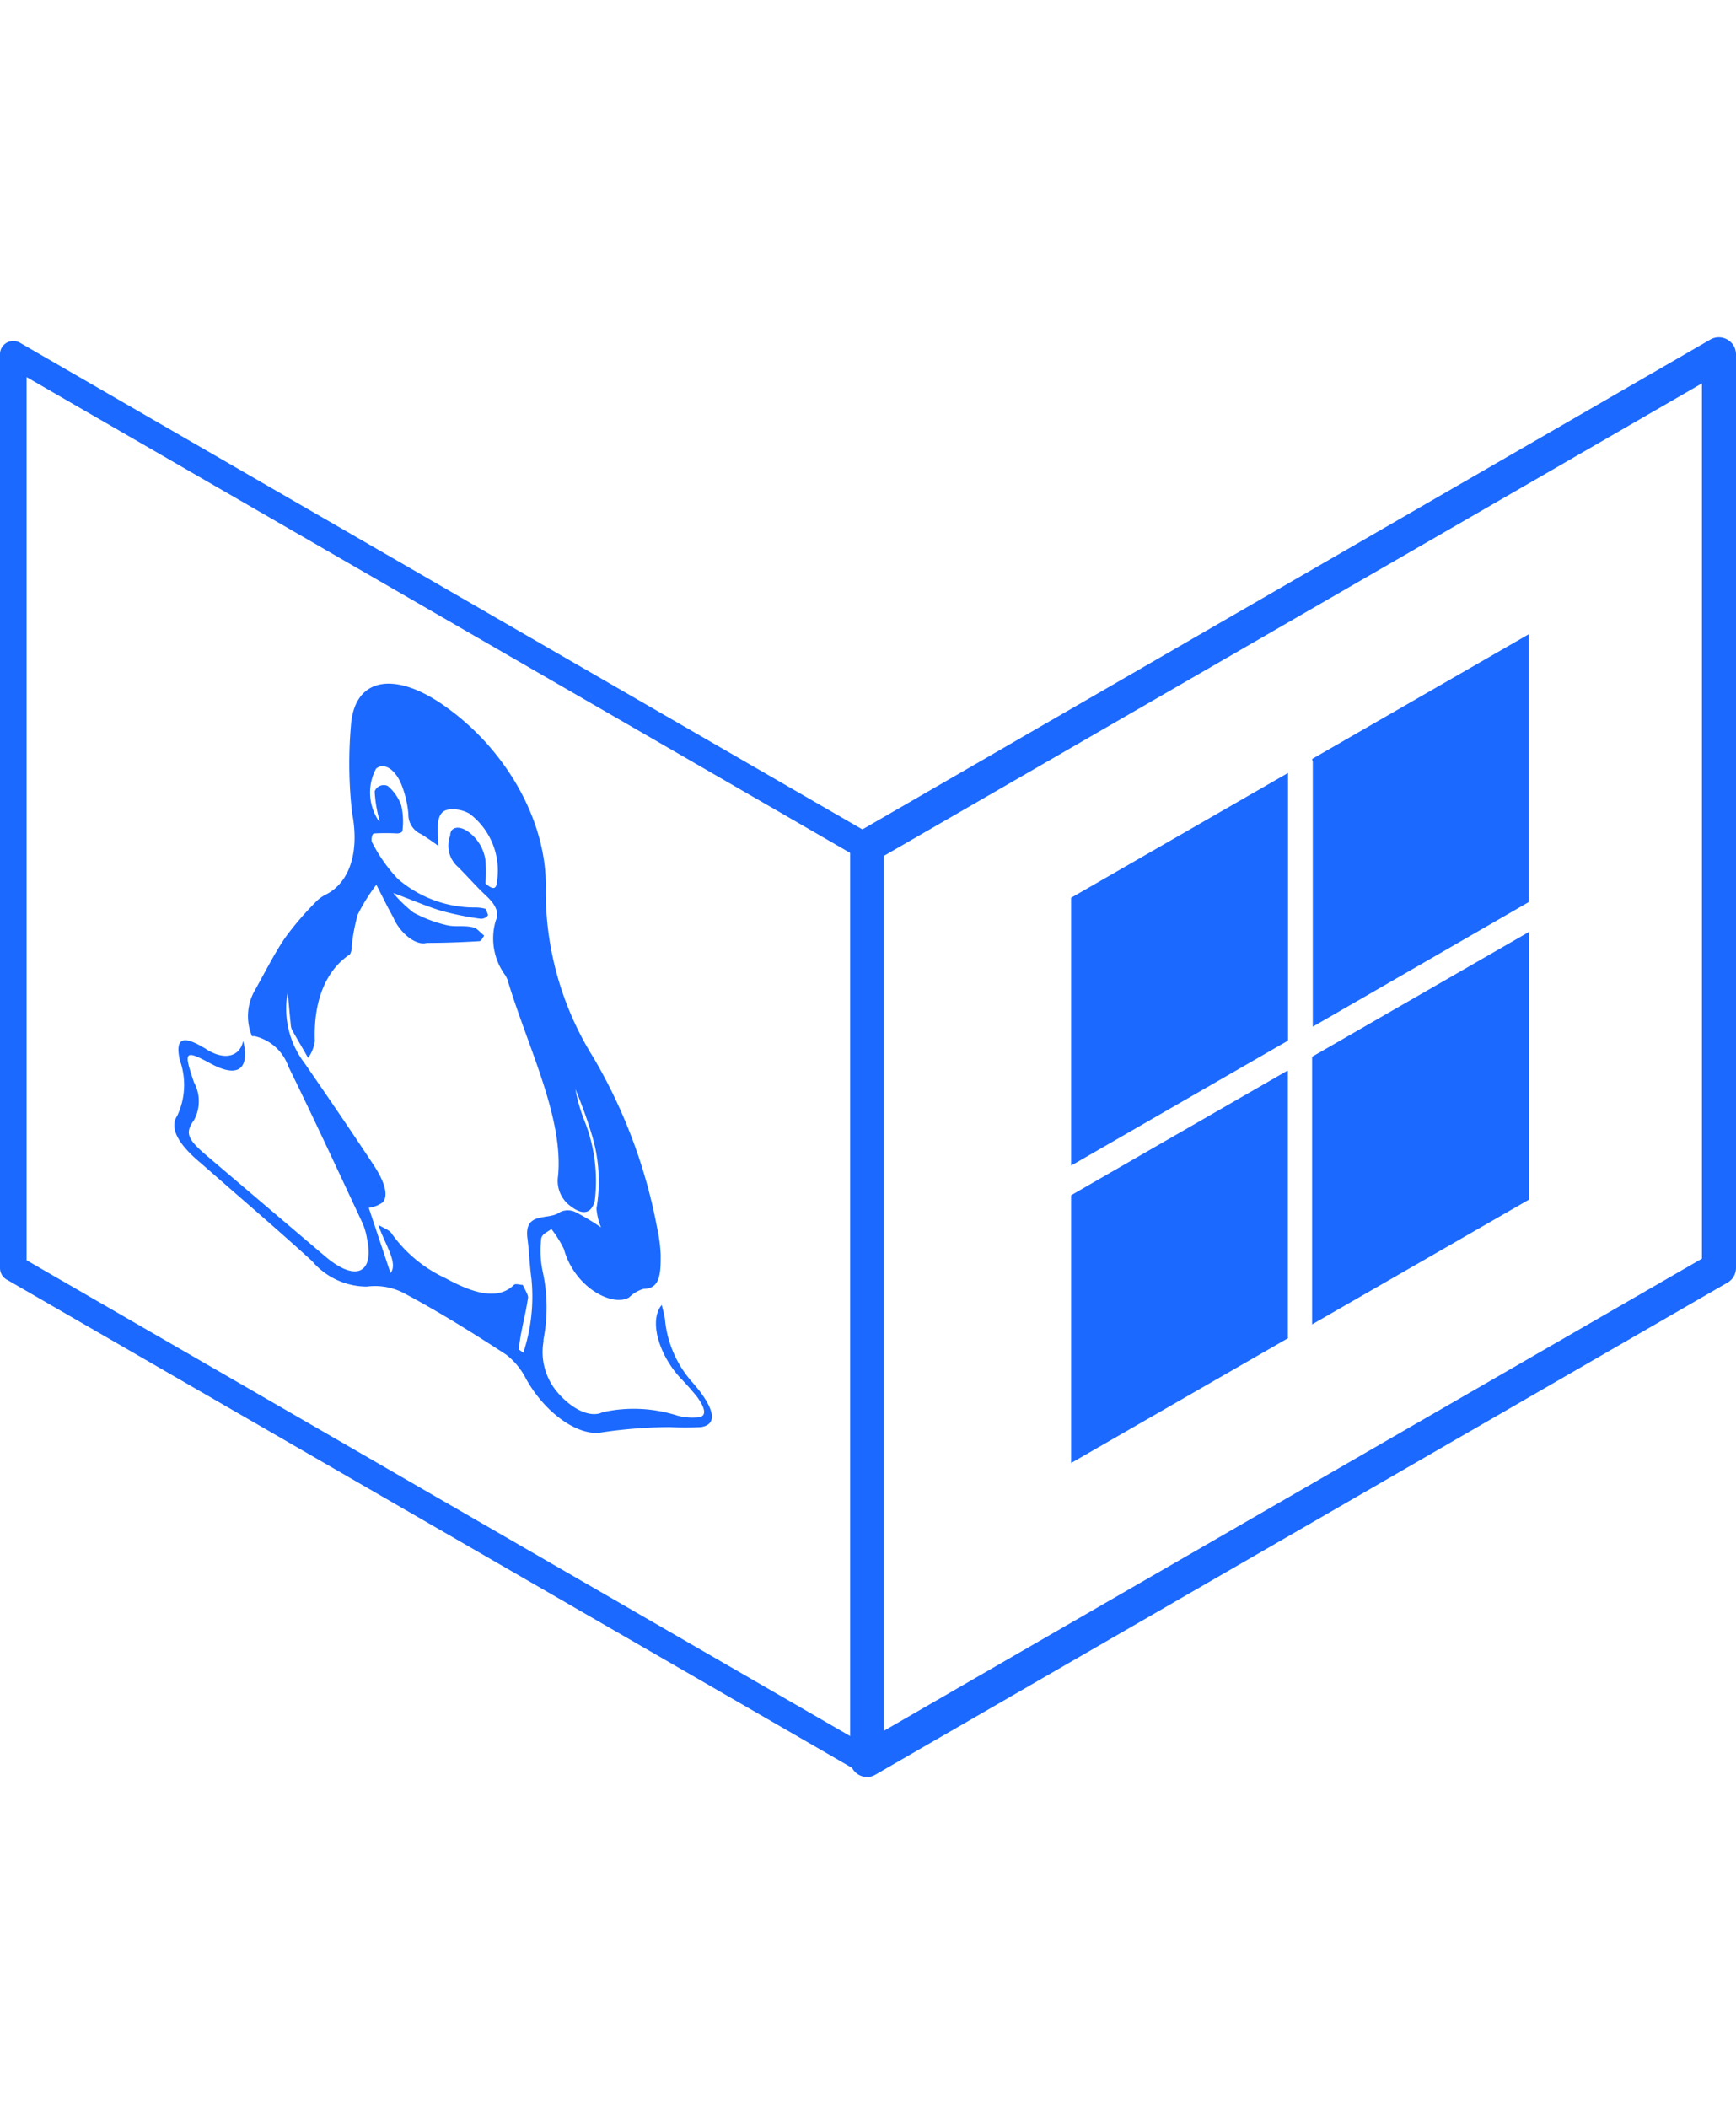 <svg xmlns="http://www.w3.org/2000/svg" width="103" height="125" fill="none" viewBox="0 0 103 125"><path fill="#1b69ff" d="M51.44 105.374a1.014 1.014 0 0 1-1-1v-54.2a1 1 0 0 1 .5-.86l50.54-29.18a1 1 0 0 1 1 0 1 1 0 0 1 .52.87v54.19a1 1 0 0 1-.5.86l-50.56 29.18a1 1 0 0 1-.5.14m1-54.62v51.88l48.54-28v-51.9z"/><path fill="#1b69ff" fill-rule="evenodd" d="M1.58 22.363v52.37l48.96 28.27v-52.37zm49.75 82.8a.9.9 0 0 1-.39-.11L.39 75.873a.79.79 0 0 1-.39-.68v-54.19a.78.78 0 0 1 .78-.78.8.8 0 0 1 .4.1l50.54 29.18a.79.79 0 0 1 .39.68v54.19a.8.8 0 0 1-.39.68.9.9 0 0 1-.39.11" clip-rule="evenodd"/><path fill="#1b69ff" d="M14.43 61.723c.4 1.72-.35 2.2-1.92 1.35s-1.63-.75-1 1.11a2.34 2.34 0 0 1 0 2.24c-.55.76-.39 1.13.75 2.1q3.525 3 7.06 6c1.78 1.5 2.9 1 2.45-1.1a3.8 3.8 0 0 0-.25-.87c-1.45-3.1-2.89-6.21-4.41-9.31a2.79 2.79 0 0 0-2-1.8h-.16a3.09 3.09 0 0 1 .1-2.59c.61-1.08 1.17-2.21 1.84-3.21a18 18 0 0 1 1.78-2.09 2.2 2.2 0 0 1 .67-.51c1.4-.71 2-2.51 1.55-4.84a26 26 0 0 1-.07-5.16c.19-2.85 2.56-3.3 5.56-1.18 3.78 2.66 6.1 7 6 10.85a18.57 18.57 0 0 0 2.83 10A31.3 31.3 0 0 1 39 72.873q.168.766.2 1.55c0 1 0 2-1 2a2 2 0 0 0-.87.51c-1 .59-3.25-.6-3.87-2.86a6.7 6.7 0 0 0-.75-1.2c-.21.19-.56.28-.6.59a6 6 0 0 0 .09 1.94 9.9 9.9 0 0 1 .05 4 .5.5 0 0 0 0 .13 3.68 3.68 0 0 0 .8 3c.89 1.06 2 1.56 2.7 1.21a8.5 8.5 0 0 1 4.44.2c.371.102.757.139 1.14.11.6 0 .59-.47 0-1.26-.32-.39-.66-.77-1-1.12-1.27-1.42-1.77-3.29-1.14-4.2l.07-.09q.117.4.19.81a6.52 6.52 0 0 0 1.66 3.81l.39.47c.93 1.23 1 2 .1 2.15q-.935.052-1.87 0a29 29 0 0 0-4 .31c-1.39.28-3.41-1.14-4.54-3.21a4.2 4.2 0 0 0-1.15-1.39c-2.04-1.33-4.04-2.57-6.11-3.67a3.7 3.7 0 0 0-2.17-.37 4.29 4.29 0 0 1-3.25-1.52c-2.13-1.94-4.29-3.78-6.43-5.66-.24-.21-.49-.41-.72-.64-.9-.88-1.26-1.68-.85-2.3a4.3 4.3 0 0 0 .16-3.3c-.27-1.23.11-1.47 1.19-.88l.3.17c1.09.74 2.06.54 2.27-.44m8.74 13.77c.48-.6-.36-1.74-.72-2.86.33.2.64.3.77.49a8.07 8.07 0 0 0 3.21 2.67c1.63.89 3.1 1.34 4.06.4.1-.1.35 0 .53 0 .11.26.33.6.31.75-.1.72-.27 1.38-.4 2.07-.07.32-.1.65-.16 1l.28.2a10.6 10.6 0 0 0 .48-4.4c-.11-.8-.13-1.55-.23-2.34-.24-1.69 1.26-1.08 1.91-1.59a1.06 1.06 0 0 1 .95 0q.779.404 1.5.9a3.7 3.7 0 0 1-.27-1.12 9.44 9.44 0 0 0-.31-4.48c-.26-.86-.58-1.73-.94-2.6.108.6.272 1.19.49 1.76a9.7 9.7 0 0 1 .66 4.86c-.19.74-.68.88-1.38.36a1.85 1.85 0 0 1-.8-1.82c.34-3.5-1.83-7.72-3-11.65a2 2 0 0 0-.13-.26 3.68 3.68 0 0 1-.56-3.26c.21-.44 0-.92-.58-1.46s-1.1-1.14-1.66-1.7a1.67 1.67 0 0 1-.47-1.86c0-.49.47-.62 1-.28a2.5 2.5 0 0 1 1.09 1.73q.06.69 0 1.38c.46.41.66.35.69-.13a4.22 4.22 0 0 0-1.63-4 2 2 0 0 0-1.23-.25c-.85.11-.64 1.23-.62 2.16-.33-.25-.68-.48-1-.69a1.26 1.26 0 0 1-.78-1.2 6.1 6.1 0 0 0-.39-1.69c-.38-1-1.08-1.39-1.53-1a3 3 0 0 0 .1 3c0 .07.15.12.12.1a7.5 7.5 0 0 1-.3-1.76.58.58 0 0 1 .77-.32c.371.309.651.713.81 1.17.108.482.132.98.07 1.47 0 .12-.17.17-.3.18q-.69-.038-1.38 0c-.13 0-.2.4-.12.53a9.2 9.2 0 0 0 1.53 2.17 7 7 0 0 0 4.63 1.69q.29.003.57.08s.17.36.14.39a.53.53 0 0 1-.42.2 18 18 0 0 1-2.3-.46c-.88-.26-1.79-.66-2.9-1.07.357.429.76.818 1.2 1.16.612.33 1.264.578 1.94.74.56.14 1.05 0 1.6.14.18 0 .44.32.66.49-.1.12-.16.33-.31.33-1 .06-2.06.1-3.11.1-.55.16-1.38-.41-1.85-1.25-.05-.09-.09-.18-.13-.27-.37-.66-.69-1.33-1-1.93-.421.55-.79 1.14-1.1 1.76-.18.62-.3 1.257-.36 1.9a.84.84 0 0 1-.11.47c-1.43.94-2.17 2.77-2.08 5.14-.05.361-.186.704-.4 1-.31-.55-.64-1.1-.95-1.66a.8.8 0 0 1-.08-.34c-.07-.64-.12-1.27-.18-1.9a5.33 5.33 0 0 0 1 4.21c1.38 2 2.75 4 4.11 6.06.66 1 .88 1.82.52 2.2a1.9 1.9 0 0 1-.82.32zM63.55 69.116v-15.88l12.87-7.4v15.73c0 .16 0 .14-.12.21l-12.64 7.28a.6.6 0 0 0-.11.06M77.85 45.006l12.86-7.4v15.88l-.1.06L78 60.816c-.12.08-.11.09-.11-.07v-15.59a1 1 0 0 1-.04-.15M76.42 79.354l-12.87 7.4v-15.87l.11-.07 12.63-7.27c.13-.07.12-.08.12.08v15.59a.6.6 0 0 0 .01.14M90.72 55.254v15.88l-12.87 7.4v-15.73c0-.16 0-.14.12-.21l12.64-7.27z"/></svg>